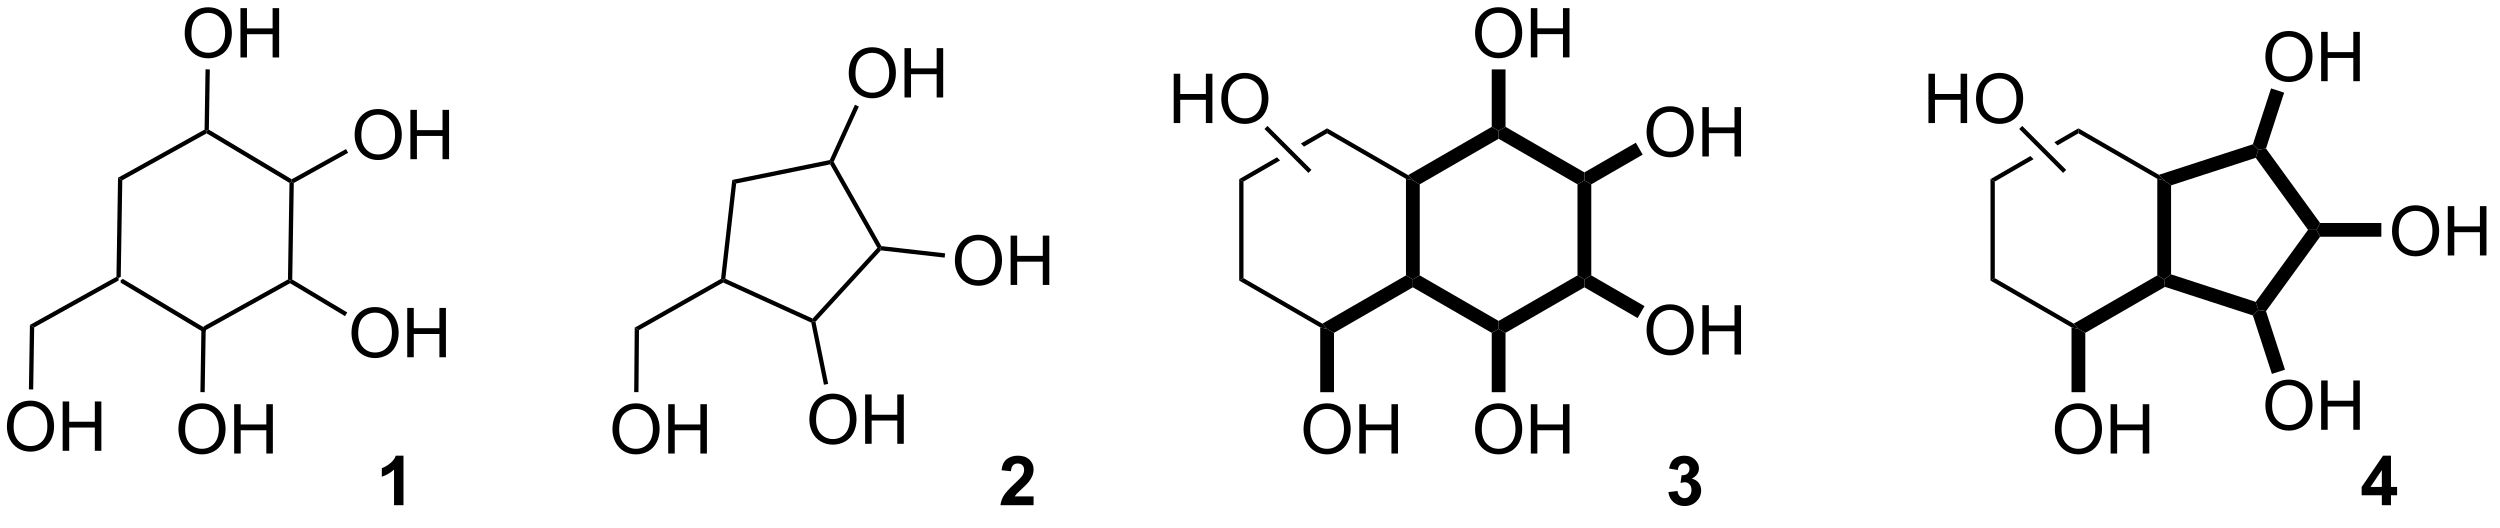 <?xml version="1.0" encoding="UTF-8"?>
<!DOCTYPE svg PUBLIC '-//W3C//DTD SVG 1.0//EN'
          'http://www.w3.org/TR/2001/REC-SVG-20010904/DTD/svg10.dtd'>
<svg stroke-dasharray="none" shape-rendering="auto" xmlns="http://www.w3.org/2000/svg" font-family="'Dialog'" text-rendering="auto" width="90" fill-opacity="1" color-interpolation="auto" color-rendering="auto" preserveAspectRatio="xMidYMid meet" font-size="12px" viewBox="0 0 90 19" fill="black" xmlns:xlink="http://www.w3.org/1999/xlink" stroke="black" image-rendering="auto" stroke-miterlimit="10" stroke-linecap="square" stroke-linejoin="miter" font-style="normal" stroke-width="1" height="19" stroke-dashoffset="0" font-weight="normal" stroke-opacity="1"
><!--Generated by the Batik Graphics2D SVG Generator--><defs id="genericDefs"
  /><g
  ><defs id="defs1"
    ><clipPath clipPathUnits="userSpaceOnUse" id="clipPath1"
      ><path d="M1.045 1.611 L299.227 1.611 L299.227 63.194 L1.045 63.194 L1.045 1.611 Z"
      /></clipPath
      ><clipPath clipPathUnits="userSpaceOnUse" id="clipPath2"
      ><path d="M113.237 89.203 L113.237 149.074 L403.129 149.074 L403.129 89.203 Z"
      /></clipPath
    ></defs
    ><g transform="scale(0.302,0.302) translate(-1.045,-1.611) matrix(1.029,0,0,1.029,-115.431,-90.143)"
    ><path d="M127.173 121.912 L127.178 121.623 L127.43 121.483 L137.049 127.241 L137.045 127.53 L136.793 127.67 Z" stroke="none" clip-path="url(#clipPath2)"
    /></g
    ><g transform="matrix(0.31,0,0,0.31,-35.156,-27.694)"
    ><path d="M137.293 127.678 L137.045 127.53 L137.049 127.241 L146.846 121.79 L147.094 121.939 L147.089 122.227 Z" stroke="none" clip-path="url(#clipPath2)"
    /></g
    ><g transform="matrix(0.31,0,0,0.31,-35.156,-27.694)"
    ><path d="M147.346 121.798 L147.094 121.939 L146.846 121.79 L147.024 110.58 L147.276 110.44 L147.524 110.588 Z" stroke="none" clip-path="url(#clipPath2)"
    /></g
    ><g transform="matrix(0.31,0,0,0.31,-35.156,-27.694)"
    ><path d="M147.281 110.151 L147.276 110.44 L147.024 110.58 L137.405 104.822 L137.41 104.533 L137.662 104.392 Z" stroke="none" clip-path="url(#clipPath2)"
    /></g
    ><g transform="matrix(0.31,0,0,0.31,-35.156,-27.694)"
    ><path d="M137.162 104.385 L137.41 104.533 L137.405 104.822 L127.608 110.273 L127.113 109.976 Z" stroke="none" clip-path="url(#clipPath2)"
    /></g
    ><g transform="matrix(0.31,0,0,0.31,-35.156,-27.694)"
    ><path d="M127.113 109.976 L127.608 110.273 L127.43 121.483 L127.178 121.623 L126.93 121.475 Z" stroke="none" clip-path="url(#clipPath2)"
    /></g
    ><g transform="matrix(0.31,0,0,0.31,-35.156,-27.694)"
    ><path d="M134.855 93.22 Q134.855 91.793 135.62 90.989 Q136.386 90.181 137.597 90.181 Q138.389 90.181 139.024 90.561 Q139.662 90.939 139.995 91.616 Q140.332 92.293 140.332 93.153 Q140.332 94.025 139.98 94.712 Q139.628 95.4 138.982 95.754 Q138.339 96.108 137.592 96.108 Q136.785 96.108 136.147 95.718 Q135.511 95.324 135.183 94.65 Q134.855 93.973 134.855 93.22 ZM135.636 93.231 Q135.636 94.267 136.191 94.864 Q136.748 95.457 137.589 95.457 Q138.444 95.457 138.995 94.856 Q139.55 94.254 139.55 93.15 Q139.55 92.449 139.313 91.929 Q139.076 91.408 138.62 91.121 Q138.167 90.832 137.6 90.832 Q136.795 90.832 136.214 91.387 Q135.636 91.939 135.636 93.231 ZM141.33 96.009 L141.33 90.283 L142.088 90.283 L142.088 92.634 L145.065 92.634 L145.065 90.283 L145.822 90.283 L145.822 96.009 L145.065 96.009 L145.065 93.309 L142.088 93.309 L142.088 96.009 L141.33 96.009 Z" stroke="none" clip-path="url(#clipPath2)"
    /></g
    ><g transform="matrix(0.31,0,0,0.31,-35.156,-27.694)"
    ><path d="M137.662 104.392 L137.41 104.533 L137.162 104.385 L137.273 97.388 L137.773 97.396 Z" stroke="none" clip-path="url(#clipPath2)"
    /></g
    ><g transform="matrix(0.31,0,0,0.31,-35.156,-27.694)"
    ><path d="M154.589 105.035 Q154.589 103.608 155.354 102.803 Q156.12 101.996 157.331 101.996 Q158.123 101.996 158.758 102.376 Q159.396 102.753 159.729 103.43 Q160.065 104.108 160.065 104.967 Q160.065 105.839 159.714 106.527 Q159.362 107.214 158.716 107.569 Q158.073 107.923 157.326 107.923 Q156.518 107.923 155.88 107.532 Q155.245 107.139 154.917 106.464 Q154.589 105.787 154.589 105.035 ZM155.37 105.045 Q155.37 106.082 155.925 106.678 Q156.482 107.272 157.323 107.272 Q158.177 107.272 158.729 106.67 Q159.284 106.069 159.284 104.964 Q159.284 104.264 159.047 103.743 Q158.81 103.222 158.354 102.936 Q157.901 102.647 157.333 102.647 Q156.529 102.647 155.948 103.201 Q155.37 103.753 155.37 105.045 ZM161.064 107.824 L161.064 102.097 L161.822 102.097 L161.822 104.449 L164.798 104.449 L164.798 102.097 L165.556 102.097 L165.556 107.824 L164.798 107.824 L164.798 105.123 L161.822 105.123 L161.822 107.824 L161.064 107.824 Z" stroke="none" clip-path="url(#clipPath2)"
    /></g
    ><g transform="matrix(0.31,0,0,0.31,-35.156,-27.694)"
    ><path d="M147.524 110.588 L147.276 110.44 L147.281 110.151 L153.587 106.643 L153.83 107.08 Z" stroke="none" clip-path="url(#clipPath2)"
    /></g
    ><g transform="matrix(0.31,0,0,0.31,-35.156,-27.694)"
    ><path d="M154.224 128.032 Q154.224 126.605 154.99 125.8 Q155.755 124.993 156.966 124.993 Q157.758 124.993 158.393 125.373 Q159.031 125.751 159.365 126.428 Q159.701 127.105 159.701 127.964 Q159.701 128.836 159.349 129.524 Q158.998 130.211 158.352 130.566 Q157.708 130.92 156.961 130.92 Q156.154 130.92 155.516 130.529 Q154.88 130.136 154.552 129.461 Q154.224 128.784 154.224 128.032 ZM155.005 128.042 Q155.005 129.079 155.56 129.675 Q156.117 130.269 156.958 130.269 Q157.813 130.269 158.365 129.667 Q158.919 129.066 158.919 127.961 Q158.919 127.261 158.682 126.74 Q158.445 126.219 157.99 125.933 Q157.536 125.644 156.969 125.644 Q156.164 125.644 155.583 126.198 Q155.005 126.751 155.005 128.042 ZM160.699 130.821 L160.699 125.094 L161.457 125.094 L161.457 127.446 L164.434 127.446 L164.434 125.094 L165.191 125.094 L165.191 130.821 L164.434 130.821 L164.434 128.12 L161.457 128.12 L161.457 130.821 L160.699 130.821 Z" stroke="none" clip-path="url(#clipPath2)"
    /></g
    ><g transform="matrix(0.31,0,0,0.31,-35.156,-27.694)"
    ><path d="M147.089 122.227 L147.094 121.939 L147.346 121.798 L153.733 125.622 L153.476 126.051 Z" stroke="none" clip-path="url(#clipPath2)"
    /></g
    ><g transform="matrix(0.31,0,0,0.31,-35.156,-27.694)"
    ><path d="M134.125 139.214 Q134.125 137.787 134.891 136.983 Q135.657 136.175 136.868 136.175 Q137.659 136.175 138.295 136.556 Q138.933 136.933 139.266 137.61 Q139.602 138.287 139.602 139.147 Q139.602 140.019 139.25 140.707 Q138.899 141.394 138.253 141.748 Q137.61 142.103 136.863 142.103 Q136.055 142.103 135.417 141.712 Q134.782 141.319 134.454 140.644 Q134.125 139.967 134.125 139.214 ZM134.907 139.225 Q134.907 140.261 135.462 140.858 Q136.019 141.452 136.86 141.452 Q137.714 141.452 138.266 140.85 Q138.821 140.248 138.821 139.144 Q138.821 138.444 138.584 137.923 Q138.347 137.402 137.891 137.116 Q137.438 136.827 136.87 136.827 Q136.066 136.827 135.485 137.381 Q134.907 137.933 134.907 139.225 ZM140.601 142.004 L140.601 136.277 L141.359 136.277 L141.359 138.629 L144.335 138.629 L144.335 136.277 L145.093 136.277 L145.093 142.004 L144.335 142.004 L144.335 139.303 L141.359 139.303 L141.359 142.004 L140.601 142.004 Z" stroke="none" clip-path="url(#clipPath2)"
    /></g
    ><g transform="matrix(0.31,0,0,0.31,-35.156,-27.694)"
    ><path d="M136.793 127.67 L137.045 127.53 L137.293 127.678 L137.178 134.88 L136.678 134.872 Z" stroke="none" clip-path="url(#clipPath2)"
    /></g
    ><g transform="matrix(0.31,0,0,0.31,-35.156,-27.694)"
    ><path d="M126.93 121.475 L127.178 121.623 L127.173 121.912 L117.376 127.362 L116.881 127.066 Z" stroke="none" clip-path="url(#clipPath2)"
    /></g
    ><g transform="matrix(0.31,0,0,0.31,-35.156,-27.694)"
    ><path d="M114.21 138.899 Q114.21 137.472 114.975 136.667 Q115.741 135.86 116.952 135.86 Q117.743 135.86 118.379 136.24 Q119.017 136.617 119.35 137.294 Q119.686 137.972 119.686 138.831 Q119.686 139.703 119.335 140.391 Q118.983 141.078 118.337 141.433 Q117.694 141.787 116.947 141.787 Q116.139 141.787 115.501 141.396 Q114.866 141.003 114.538 140.328 Q114.21 139.651 114.21 138.899 ZM114.991 138.909 Q114.991 139.946 115.546 140.542 Q116.103 141.136 116.944 141.136 Q117.798 141.136 118.35 140.534 Q118.905 139.933 118.905 138.828 Q118.905 138.128 118.668 137.607 Q118.431 137.086 117.975 136.8 Q117.522 136.511 116.954 136.511 Q116.15 136.511 115.569 137.065 Q114.991 137.617 114.991 138.909 ZM120.685 141.688 L120.685 135.961 L121.443 135.961 L121.443 138.313 L124.419 138.313 L124.419 135.961 L125.177 135.961 L125.177 141.688 L124.419 141.688 L124.419 138.987 L121.443 138.987 L121.443 141.688 L120.685 141.688 Z" stroke="none" clip-path="url(#clipPath2)"
    /></g
    ><g transform="matrix(0.31,0,0,0.31,-35.156,-27.694)"
    ><path d="M116.881 127.066 L117.376 127.362 L117.262 134.564 L116.762 134.556 Z" stroke="none" clip-path="url(#clipPath2)"
    /></g
    ><g transform="matrix(0.31,0,0,0.31,-35.156,-27.694)"
    ><path d="M197.385 122.144 L197.372 121.864 L197.641 121.711 L207.776 126.327 L207.838 126.63 L207.619 126.805 Z" stroke="none" clip-path="url(#clipPath2)"
    /></g
    ><g transform="matrix(0.31,0,0,0.31,-35.156,-27.694)"
    ><path d="M208.108 126.705 L207.838 126.63 L207.776 126.327 L215.298 118.115 L215.605 118.15 L215.704 118.412 Z" stroke="none" clip-path="url(#clipPath2)"
    /></g
    ><g transform="matrix(0.31,0,0,0.31,-35.156,-27.694)"
    ><path d="M215.76 117.915 L215.605 118.15 L215.298 118.115 L209.812 108.423 L209.94 108.142 L210.22 108.129 Z" stroke="none" clip-path="url(#clipPath2)"
    /></g
    ><g transform="matrix(0.31,0,0,0.31,-35.156,-27.694)"
    ><path d="M209.765 107.922 L209.94 108.142 L209.812 108.423 L198.899 110.646 L198.444 110.229 Z" stroke="none" clip-path="url(#clipPath2)"
    /></g
    ><g transform="matrix(0.31,0,0,0.31,-35.156,-27.694)"
    ><path d="M198.444 110.229 L198.899 110.646 L197.641 121.711 L197.372 121.864 L197.138 121.709 Z" stroke="none" clip-path="url(#clipPath2)"
    /></g
    ><g transform="matrix(0.31,0,0,0.31,-35.156,-27.694)"
    ><path d="M197.138 121.709 L197.372 121.864 L197.385 122.144 L187.613 127.675 L187.116 127.382 Z" stroke="none" clip-path="url(#clipPath2)"
    /></g
    ><g transform="matrix(0.31,0,0,0.31,-35.156,-27.694)"
    ><path d="M211.969 97.862 Q211.969 96.435 212.735 95.63 Q213.501 94.823 214.712 94.823 Q215.503 94.823 216.139 95.203 Q216.777 95.581 217.11 96.258 Q217.446 96.935 217.446 97.794 Q217.446 98.667 217.094 99.354 Q216.743 100.042 216.097 100.396 Q215.454 100.75 214.706 100.75 Q213.899 100.75 213.261 100.359 Q212.626 99.966 212.298 99.292 Q211.969 98.615 211.969 97.862 ZM212.751 97.873 Q212.751 98.909 213.305 99.505 Q213.863 100.099 214.704 100.099 Q215.558 100.099 216.11 99.498 Q216.665 98.896 216.665 97.792 Q216.665 97.091 216.428 96.57 Q216.191 96.049 215.735 95.763 Q215.282 95.474 214.714 95.474 Q213.91 95.474 213.329 96.029 Q212.751 96.581 212.751 97.873 ZM218.445 100.651 L218.445 94.924 L219.202 94.924 L219.202 97.276 L222.179 97.276 L222.179 94.924 L222.937 94.924 L222.937 100.651 L222.179 100.651 L222.179 97.951 L219.202 97.951 L219.202 100.651 L218.445 100.651 Z" stroke="none" clip-path="url(#clipPath2)"
    /></g
    ><g transform="matrix(0.31,0,0,0.31,-35.156,-27.694)"
    ><path d="M210.22 108.129 L209.94 108.142 L209.765 107.922 L212.689 101.502 L213.144 101.71 Z" stroke="none" clip-path="url(#clipPath2)"
    /></g
    ><g transform="matrix(0.31,0,0,0.31,-35.156,-27.694)"
    ><path d="M184.53 139.214 Q184.53 137.787 185.296 136.983 Q186.061 136.175 187.272 136.175 Q188.064 136.175 188.699 136.556 Q189.337 136.933 189.671 137.61 Q190.007 138.287 190.007 139.147 Q190.007 140.019 189.655 140.707 Q189.304 141.394 188.658 141.748 Q188.014 142.103 187.267 142.103 Q186.46 142.103 185.822 141.712 Q185.186 141.319 184.858 140.644 Q184.53 139.967 184.53 139.214 ZM185.311 139.225 Q185.311 140.261 185.866 140.858 Q186.423 141.452 187.264 141.452 Q188.119 141.452 188.671 140.85 Q189.225 140.248 189.225 139.144 Q189.225 138.444 188.988 137.923 Q188.751 137.402 188.296 137.116 Q187.843 136.827 187.275 136.827 Q186.47 136.827 185.889 137.381 Q185.311 137.933 185.311 139.225 ZM191.005 142.004 L191.005 136.277 L191.763 136.277 L191.763 138.629 L194.74 138.629 L194.74 136.277 L195.498 136.277 L195.498 142.004 L194.74 142.004 L194.74 139.303 L191.763 139.303 L191.763 142.004 L191.005 142.004 Z" stroke="none" clip-path="url(#clipPath2)"
    /></g
    ><g transform="matrix(0.31,0,0,0.31,-35.156,-27.694)"
    ><path d="M187.116 127.382 L187.613 127.675 L187.552 134.878 L187.052 134.874 Z" stroke="none" clip-path="url(#clipPath2)"
    /></g
    ><g transform="matrix(0.31,0,0,0.31,-35.156,-27.694)"
    ><path d="M207.397 138.085 Q207.397 136.658 208.162 135.853 Q208.928 135.046 210.139 135.046 Q210.93 135.046 211.566 135.426 Q212.204 135.803 212.537 136.481 Q212.873 137.158 212.873 138.017 Q212.873 138.889 212.522 139.577 Q212.17 140.264 211.524 140.619 Q210.881 140.973 210.133 140.973 Q209.326 140.973 208.688 140.582 Q208.053 140.189 207.725 139.514 Q207.397 138.837 207.397 138.085 ZM208.178 138.095 Q208.178 139.131 208.732 139.728 Q209.29 140.322 210.131 140.322 Q210.985 140.322 211.537 139.72 Q212.092 139.119 212.092 138.014 Q212.092 137.314 211.855 136.793 Q211.618 136.272 211.162 135.986 Q210.709 135.697 210.141 135.697 Q209.337 135.697 208.756 136.251 Q208.178 136.803 208.178 138.095 ZM213.872 140.874 L213.872 135.147 L214.63 135.147 L214.63 137.499 L217.606 137.499 L217.606 135.147 L218.364 135.147 L218.364 140.874 L217.606 140.874 L217.606 138.173 L214.63 138.173 L214.63 140.874 L213.872 140.874 Z" stroke="none" clip-path="url(#clipPath2)"
    /></g
    ><g transform="matrix(0.31,0,0,0.31,-35.156,-27.694)"
    ><path d="M207.619 126.805 L207.838 126.63 L208.108 126.705 L209.578 133.918 L209.088 134.018 Z" stroke="none" clip-path="url(#clipPath2)"
    /></g
    ><g transform="matrix(0.31,0,0,0.31,-35.156,-27.694)"
    ><path d="M224.295 119.635 Q224.295 118.207 225.06 117.403 Q225.826 116.596 227.037 116.596 Q227.828 116.596 228.464 116.976 Q229.102 117.353 229.435 118.03 Q229.771 118.707 229.771 119.567 Q229.771 120.439 229.42 121.127 Q229.068 121.814 228.422 122.168 Q227.779 122.523 227.032 122.523 Q226.224 122.523 225.586 122.132 Q224.951 121.739 224.623 121.064 Q224.295 120.387 224.295 119.635 ZM225.076 119.645 Q225.076 120.681 225.631 121.278 Q226.188 121.871 227.029 121.871 Q227.883 121.871 228.435 121.27 Q228.99 120.668 228.99 119.564 Q228.99 118.864 228.753 118.343 Q228.516 117.822 228.06 117.536 Q227.607 117.246 227.039 117.246 Q226.235 117.246 225.654 117.801 Q225.076 118.353 225.076 119.645 ZM230.77 122.424 L230.77 116.697 L231.528 116.697 L231.528 119.049 L234.504 119.049 L234.504 116.697 L235.262 116.697 L235.262 122.424 L234.504 122.424 L234.504 119.723 L231.528 119.723 L231.528 122.424 L230.77 122.424 Z" stroke="none" clip-path="url(#clipPath2)"
    /></g
    ><g transform="matrix(0.31,0,0,0.31,-35.156,-27.694)"
    ><path d="M215.704 118.412 L215.605 118.15 L215.76 117.915 L223.164 118.757 L223.108 119.254 Z" stroke="none" clip-path="url(#clipPath2)"
    /></g
    ><g transform="matrix(0.31,0,0,0.31,-35.156,-27.694)"
    ><path d="M257.313 110.134 L257.813 110.423 L257.813 121.634 L257.313 121.923 Z" stroke="none" clip-path="url(#clipPath2)"
    /></g
    ><g transform="matrix(0.31,0,0,0.31,-35.156,-27.694)"
    ><path d="M257.313 121.923 L257.813 121.634 L266.972 126.922 L267.522 127.528 L266.722 127.355 Z" stroke="none" clip-path="url(#clipPath2)"
    /></g
    ><g transform="matrix(0.31,0,0,0.31,-35.156,-27.694)"
    ><path d="M268.322 127.99 L267.522 127.528 L266.972 126.922 L276.681 121.317 L277.481 121.778 L277.481 122.702 Z" stroke="none" clip-path="url(#clipPath2)"
    /></g
    ><g transform="matrix(0.31,0,0,0.31,-35.156,-27.694)"
    ><path d="M278.281 121.317 L277.481 121.778 L276.681 121.317 L276.681 110.105 L277.481 110.278 L278.281 110.74 Z" stroke="none" clip-path="url(#clipPath2)"
    /></g
    ><g transform="matrix(0.31,0,0,0.31,-35.156,-27.694)"
    ><path d="M276.931 109.672 L277.481 110.278 L276.681 110.105 L267.522 104.817 L267.522 104.24 Z" stroke="none" clip-path="url(#clipPath2)"
    /></g
    ><g transform="matrix(0.31,0,0,0.31,-35.156,-27.694)"
    ><path d="M267.522 104.24 L264.476 105.999 L264.842 106.365 L264.842 106.365 L267.522 104.817 L267.522 104.24 ZM261.696 107.603 L257.313 110.134 L257.813 110.423 L262.062 107.969 L262.062 107.969 L261.696 107.603 Z" stroke="none" clip-path="url(#clipPath2)"
    /></g
    ><g transform="matrix(0.31,0,0,0.31,-35.156,-27.694)"
    ><path d="M277.481 122.702 L277.481 121.778 L278.281 121.317 L287.441 126.605 L287.441 127.528 L286.641 127.99 Z" stroke="none" clip-path="url(#clipPath2)"
    /></g
    ><g transform="matrix(0.31,0,0,0.31,-35.156,-27.694)"
    ><path d="M288.241 127.99 L287.441 127.528 L287.441 126.605 L296.6 121.317 L297.4 121.778 L297.4 122.702 Z" stroke="none" clip-path="url(#clipPath2)"
    /></g
    ><g transform="matrix(0.31,0,0,0.31,-35.156,-27.694)"
    ><path d="M298.2 121.317 L297.4 121.778 L296.6 121.317 L296.6 110.74 L297.4 110.278 L298.2 110.74 Z" stroke="none" clip-path="url(#clipPath2)"
    /></g
    ><g transform="matrix(0.31,0,0,0.31,-35.156,-27.694)"
    ><path d="M297.4 109.355 L297.4 110.278 L296.6 110.74 L287.441 105.452 L287.441 104.528 L288.241 104.067 Z" stroke="none" clip-path="url(#clipPath2)"
    /></g
    ><g transform="matrix(0.31,0,0,0.31,-35.156,-27.694)"
    ><path d="M286.641 104.067 L287.441 104.528 L287.441 105.452 L278.281 110.74 L277.481 110.278 L276.931 109.672 Z" stroke="none" clip-path="url(#clipPath2)"
    /></g
    ><g transform="matrix(0.31,0,0,0.31,-35.156,-27.694)"
    ><path d="M284.704 93.215 Q284.704 91.787 285.469 90.983 Q286.235 90.175 287.446 90.175 Q288.238 90.175 288.873 90.556 Q289.511 90.933 289.844 91.61 Q290.18 92.287 290.18 93.147 Q290.18 94.019 289.829 94.707 Q289.477 95.394 288.831 95.748 Q288.188 96.103 287.441 96.103 Q286.633 96.103 285.995 95.712 Q285.36 95.319 285.032 94.644 Q284.704 93.967 284.704 93.215 ZM285.485 93.225 Q285.485 94.261 286.04 94.858 Q286.597 95.451 287.438 95.451 Q288.292 95.451 288.844 94.85 Q289.399 94.248 289.399 93.144 Q289.399 92.444 289.162 91.923 Q288.925 91.402 288.469 91.116 Q288.016 90.826 287.448 90.826 Q286.644 90.826 286.063 91.381 Q285.485 91.933 285.485 93.225 ZM291.179 96.004 L291.179 90.277 L291.937 90.277 L291.937 92.629 L294.913 92.629 L294.913 90.277 L295.671 90.277 L295.671 96.004 L294.913 96.004 L294.913 93.303 L291.937 93.303 L291.937 96.004 L291.179 96.004 Z" stroke="none" clip-path="url(#clipPath2)"
    /></g
    ><g transform="matrix(0.31,0,0,0.31,-35.156,-27.694)"
    ><path d="M288.241 104.067 L287.441 104.528 L286.641 104.067 L286.641 97.395 L288.241 97.395 Z" stroke="none" clip-path="url(#clipPath2)"
    /></g
    ><g transform="matrix(0.31,0,0,0.31,-35.156,-27.694)"
    ><path d="M304.622 104.714 Q304.622 103.287 305.388 102.483 Q306.154 101.675 307.364 101.675 Q308.156 101.675 308.791 102.056 Q309.43 102.433 309.763 103.11 Q310.099 103.787 310.099 104.647 Q310.099 105.519 309.747 106.207 Q309.396 106.894 308.75 107.248 Q308.107 107.603 307.359 107.603 Q306.552 107.603 305.914 107.212 Q305.279 106.819 304.95 106.144 Q304.622 105.467 304.622 104.714 ZM305.404 104.725 Q305.404 105.761 305.958 106.358 Q306.515 106.951 307.357 106.951 Q308.211 106.951 308.763 106.35 Q309.317 105.748 309.317 104.644 Q309.317 103.944 309.08 103.423 Q308.844 102.902 308.388 102.615 Q307.935 102.326 307.367 102.326 Q306.562 102.326 305.982 102.881 Q305.404 103.433 305.404 104.725 ZM311.098 107.504 L311.098 101.777 L311.855 101.777 L311.855 104.129 L314.832 104.129 L314.832 101.777 L315.59 101.777 L315.59 107.504 L314.832 107.504 L314.832 104.803 L311.855 104.803 L311.855 107.504 L311.098 107.504 Z" stroke="none" clip-path="url(#clipPath2)"
    /></g
    ><g transform="matrix(0.31,0,0,0.31,-35.156,-27.694)"
    ><path d="M298.2 110.74 L297.4 110.278 L297.4 109.355 L303.372 105.907 L304.172 107.292 Z" stroke="none" clip-path="url(#clipPath2)"
    /></g
    ><g transform="matrix(0.31,0,0,0.31,-35.156,-27.694)"
    ><path d="M304.622 127.715 Q304.622 126.287 305.388 125.483 Q306.154 124.675 307.364 124.675 Q308.156 124.675 308.791 125.056 Q309.43 125.433 309.763 126.11 Q310.099 126.787 310.099 127.647 Q310.099 128.519 309.747 129.207 Q309.396 129.894 308.75 130.248 Q308.107 130.603 307.359 130.603 Q306.552 130.603 305.914 130.212 Q305.279 129.819 304.95 129.144 Q304.622 128.467 304.622 127.715 ZM305.404 127.725 Q305.404 128.761 305.958 129.358 Q306.515 129.952 307.357 129.952 Q308.211 129.952 308.763 129.35 Q309.317 128.748 309.317 127.644 Q309.317 126.944 309.08 126.423 Q308.844 125.902 308.388 125.616 Q307.935 125.326 307.367 125.326 Q306.562 125.326 305.982 125.881 Q305.404 126.433 305.404 127.725 ZM311.098 130.504 L311.098 124.777 L311.855 124.777 L311.855 127.129 L314.832 127.129 L314.832 124.777 L315.59 124.777 L315.59 130.504 L314.832 130.504 L314.832 127.803 L311.855 127.803 L311.855 130.504 L311.098 130.504 Z" stroke="none" clip-path="url(#clipPath2)"
    /></g
    ><g transform="matrix(0.31,0,0,0.31,-35.156,-27.694)"
    ><path d="M297.4 122.702 L297.4 121.778 L298.2 121.317 L304.382 124.886 L303.582 126.272 Z" stroke="none" clip-path="url(#clipPath2)"
    /></g
    ><g transform="matrix(0.31,0,0,0.31,-35.156,-27.694)"
    ><path d="M284.704 139.214 Q284.704 137.787 285.469 136.983 Q286.235 136.175 287.446 136.175 Q288.238 136.175 288.873 136.556 Q289.511 136.933 289.844 137.61 Q290.18 138.287 290.18 139.147 Q290.18 140.019 289.829 140.707 Q289.477 141.394 288.831 141.748 Q288.188 142.103 287.441 142.103 Q286.633 142.103 285.995 141.712 Q285.36 141.319 285.032 140.644 Q284.704 139.967 284.704 139.214 ZM285.485 139.225 Q285.485 140.261 286.04 140.858 Q286.597 141.452 287.438 141.452 Q288.292 141.452 288.844 140.85 Q289.399 140.248 289.399 139.144 Q289.399 138.444 289.162 137.923 Q288.925 137.402 288.469 137.116 Q288.016 136.827 287.448 136.827 Q286.644 136.827 286.063 137.381 Q285.485 137.933 285.485 139.225 ZM291.179 142.004 L291.179 136.277 L291.937 136.277 L291.937 138.629 L294.913 138.629 L294.913 136.277 L295.671 136.277 L295.671 142.004 L294.913 142.004 L294.913 139.303 L291.937 139.303 L291.937 142.004 L291.179 142.004 Z" stroke="none" clip-path="url(#clipPath2)"
    /></g
    ><g transform="matrix(0.31,0,0,0.31,-35.156,-27.694)"
    ><path d="M286.641 127.99 L287.441 127.528 L288.241 127.99 L288.241 134.879 L286.641 134.879 Z" stroke="none" clip-path="url(#clipPath2)"
    /></g
    ><g transform="matrix(0.31,0,0,0.31,-35.156,-27.694)"
    ><path d="M264.785 139.214 Q264.785 137.787 265.551 136.983 Q266.316 136.175 267.527 136.175 Q268.319 136.175 268.954 136.556 Q269.592 136.933 269.926 137.61 Q270.262 138.287 270.262 139.147 Q270.262 140.019 269.91 140.707 Q269.558 141.394 268.913 141.748 Q268.269 142.103 267.522 142.103 Q266.715 142.103 266.077 141.712 Q265.441 141.319 265.113 140.644 Q264.785 139.967 264.785 139.214 ZM265.566 139.225 Q265.566 140.261 266.121 140.858 Q266.678 141.452 267.519 141.452 Q268.374 141.452 268.926 140.85 Q269.48 140.248 269.48 139.144 Q269.48 138.444 269.243 137.923 Q269.006 137.402 268.551 137.116 Q268.098 136.827 267.53 136.827 Q266.725 136.827 266.144 137.381 Q265.566 137.933 265.566 139.225 ZM271.26 142.004 L271.26 136.277 L272.018 136.277 L272.018 138.629 L274.995 138.629 L274.995 136.277 L275.752 136.277 L275.752 142.004 L274.995 142.004 L274.995 139.303 L272.018 139.303 L272.018 142.004 L271.26 142.004 Z" stroke="none" clip-path="url(#clipPath2)"
    /></g
    ><g transform="matrix(0.31,0,0,0.31,-35.156,-27.694)"
    ><path d="M266.722 127.355 L267.522 127.528 L268.322 127.99 L268.322 134.879 L266.722 134.879 Z" stroke="none" clip-path="url(#clipPath2)"
    /></g
    ><g transform="matrix(0.31,0,0,0.31,-35.156,-27.694)"
    ><path d="M344.561 110.134 L345.061 110.423 L345.061 121.634 L344.561 121.923 Z" stroke="none" clip-path="url(#clipPath2)"
    /></g
    ><g transform="matrix(0.31,0,0,0.31,-35.156,-27.694)"
    ><path d="M344.561 121.923 L345.061 121.634 L354.22 126.922 L354.77 127.528 L353.97 127.355 Z" stroke="none" clip-path="url(#clipPath2)"
    /></g
    ><g transform="matrix(0.31,0,0,0.31,-35.156,-27.694)"
    ><path d="M355.57 127.99 L354.77 127.528 L354.22 126.922 L363.93 121.317 L364.73 121.778 L364.821 122.65 Z" stroke="none" clip-path="url(#clipPath2)"
    /></g
    ><g transform="matrix(0.31,0,0,0.31,-35.156,-27.694)"
    ><path d="M365.53 121.197 L364.73 121.778 L363.93 121.317 L363.93 110.105 L364.73 110.278 L365.53 110.86 Z" stroke="none" clip-path="url(#clipPath2)"
    /></g
    ><g transform="matrix(0.31,0,0,0.31,-35.156,-27.694)"
    ><path d="M364.117 109.636 L364.73 110.278 L363.93 110.105 L354.77 104.817 L354.77 104.24 Z" stroke="none" clip-path="url(#clipPath2)"
    /></g
    ><g transform="matrix(0.31,0,0,0.31,-35.156,-27.694)"
    ><path d="M354.77 104.24 L351.977 105.853 L351.977 105.853 L352.343 106.219 L354.77 104.817 L354.77 104.24 ZM349.198 107.457 L344.561 110.134 L345.061 110.423 L349.564 107.823 L349.564 107.823 L349.198 107.457 Z" stroke="none" clip-path="url(#clipPath2)"
    /></g
    ><g transform="matrix(0.31,0,0,0.31,-35.156,-27.694)"
    ><path d="M352.033 139.214 Q352.033 137.787 352.799 136.983 Q353.565 136.175 354.776 136.175 Q355.567 136.175 356.203 136.556 Q356.841 136.933 357.174 137.61 Q357.51 138.287 357.51 139.147 Q357.51 140.019 357.158 140.707 Q356.807 141.394 356.161 141.748 Q355.518 142.103 354.77 142.103 Q353.963 142.103 353.325 141.712 Q352.69 141.319 352.361 140.644 Q352.033 139.967 352.033 139.214 ZM352.815 139.225 Q352.815 140.261 353.369 140.858 Q353.926 141.452 354.768 141.452 Q355.622 141.452 356.174 140.85 Q356.729 140.248 356.729 139.144 Q356.729 138.444 356.492 137.923 Q356.255 137.402 355.799 137.116 Q355.346 136.827 354.778 136.827 Q353.973 136.827 353.393 137.381 Q352.815 137.933 352.815 139.225 ZM358.509 142.004 L358.509 136.277 L359.266 136.277 L359.266 138.629 L362.243 138.629 L362.243 136.277 L363.001 136.277 L363.001 142.004 L362.243 142.004 L362.243 139.303 L359.266 139.303 L359.266 142.004 L358.509 142.004 Z" stroke="none" clip-path="url(#clipPath2)"
    /></g
    ><g transform="matrix(0.31,0,0,0.31,-35.156,-27.694)"
    ><path d="M353.97 127.355 L354.77 127.528 L355.57 127.99 L355.57 134.879 L353.97 134.879 Z" stroke="none" clip-path="url(#clipPath2)"
    /></g
    ><g transform="matrix(0.31,0,0,0.31,-35.156,-27.694)"
    ><path d="M364.821 122.65 L364.73 121.778 L365.53 121.197 L375.361 124.392 L375.667 125.332 L375.032 125.967 Z" stroke="none" clip-path="url(#clipPath2)"
    /></g
    ><g transform="matrix(0.31,0,0,0.31,-35.156,-27.694)"
    ><path d="M376.554 125.473 L375.667 125.332 L375.361 124.392 L381.437 116.028 L382.426 116.028 L382.834 116.829 Z" stroke="none" clip-path="url(#clipPath2)"
    /></g
    ><g transform="matrix(0.31,0,0,0.31,-35.156,-27.694)"
    ><path d="M382.834 115.229 L382.426 116.028 L381.437 116.028 L375.361 107.665 L375.667 106.725 L376.554 106.584 Z" stroke="none" clip-path="url(#clipPath2)"
    /></g
    ><g transform="matrix(0.31,0,0,0.31,-35.156,-27.694)"
    ><path d="M375.032 106.09 L375.667 106.725 L375.361 107.665 L365.53 110.86 L364.73 110.278 L364.117 109.636 Z" stroke="none" clip-path="url(#clipPath2)"
    /></g
    ><g transform="matrix(0.31,0,0,0.31,-35.156,-27.694)"
    ><path d="M376.483 95.974 Q376.483 94.547 377.249 93.742 Q378.015 92.935 379.226 92.935 Q380.017 92.935 380.653 93.315 Q381.291 93.692 381.624 94.37 Q381.96 95.047 381.96 95.906 Q381.96 96.778 381.608 97.466 Q381.257 98.153 380.611 98.507 Q379.968 98.862 379.221 98.862 Q378.413 98.862 377.775 98.471 Q377.14 98.078 376.812 97.403 Q376.483 96.726 376.483 95.974 ZM377.265 95.984 Q377.265 97.02 377.82 97.617 Q378.377 98.211 379.218 98.211 Q380.072 98.211 380.624 97.609 Q381.179 97.007 381.179 95.903 Q381.179 95.203 380.942 94.682 Q380.705 94.161 380.249 93.875 Q379.796 93.586 379.228 93.586 Q378.424 93.586 377.843 94.14 Q377.265 94.692 377.265 95.984 ZM382.959 98.763 L382.959 93.036 L383.717 93.036 L383.717 95.388 L386.693 95.388 L386.693 93.036 L387.451 93.036 L387.451 98.763 L386.693 98.763 L386.693 96.062 L383.717 96.062 L383.717 98.763 L382.959 98.763 Z" stroke="none" clip-path="url(#clipPath2)"
    /></g
    ><g transform="matrix(0.31,0,0,0.31,-35.156,-27.694)"
    ><path d="M376.554 106.584 L375.667 106.725 L375.032 106.09 L377.141 99.599 L378.662 100.094 Z" stroke="none" clip-path="url(#clipPath2)"
    /></g
    ><g transform="matrix(0.31,0,0,0.31,-35.156,-27.694)"
    ><path d="M391.189 116.215 Q391.189 114.787 391.955 113.983 Q392.721 113.175 393.932 113.175 Q394.723 113.175 395.359 113.556 Q395.997 113.933 396.33 114.61 Q396.666 115.287 396.666 116.147 Q396.666 117.019 396.314 117.707 Q395.963 118.394 395.317 118.748 Q394.674 119.103 393.926 119.103 Q393.119 119.103 392.481 118.712 Q391.846 118.319 391.517 117.644 Q391.189 116.967 391.189 116.215 ZM391.971 116.225 Q391.971 117.261 392.525 117.858 Q393.083 118.451 393.924 118.451 Q394.778 118.451 395.33 117.85 Q395.885 117.248 395.885 116.144 Q395.885 115.444 395.648 114.923 Q395.411 114.402 394.955 114.116 Q394.502 113.826 393.934 113.826 Q393.129 113.826 392.549 114.381 Q391.971 114.933 391.971 116.225 ZM397.665 119.004 L397.665 113.277 L398.422 113.277 L398.422 115.629 L401.399 115.629 L401.399 113.277 L402.157 113.277 L402.157 119.004 L401.399 119.004 L401.399 116.303 L398.422 116.303 L398.422 119.004 L397.665 119.004 Z" stroke="none" clip-path="url(#clipPath2)"
    /></g
    ><g transform="matrix(0.31,0,0,0.31,-35.156,-27.694)"
    ><path d="M382.834 116.829 L382.426 116.028 L382.834 115.229 L389.95 115.229 L389.95 116.829 Z" stroke="none" clip-path="url(#clipPath2)"
    /></g
    ><g transform="matrix(0.31,0,0,0.31,-35.156,-27.694)"
    ><path d="M376.483 136.455 Q376.483 135.028 377.249 134.224 Q378.015 133.416 379.226 133.416 Q380.017 133.416 380.653 133.797 Q381.291 134.174 381.624 134.851 Q381.96 135.528 381.96 136.388 Q381.96 137.26 381.608 137.947 Q381.257 138.635 380.611 138.989 Q379.968 139.343 379.221 139.343 Q378.413 139.343 377.775 138.953 Q377.14 138.56 376.812 137.885 Q376.483 137.208 376.483 136.455 ZM377.265 136.466 Q377.265 137.502 377.82 138.099 Q378.377 138.692 379.218 138.692 Q380.072 138.692 380.624 138.091 Q381.179 137.489 381.179 136.385 Q381.179 135.685 380.942 135.164 Q380.705 134.643 380.249 134.356 Q379.796 134.067 379.228 134.067 Q378.424 134.067 377.843 134.622 Q377.265 135.174 377.265 136.466 ZM382.959 139.244 L382.959 133.518 L383.717 133.518 L383.717 135.869 L386.693 135.869 L386.693 133.518 L387.451 133.518 L387.451 139.244 L386.693 139.244 L386.693 136.544 L383.717 136.544 L383.717 139.244 L382.959 139.244 Z" stroke="none" clip-path="url(#clipPath2)"
    /></g
    ><g transform="matrix(0.31,0,0,0.31,-35.156,-27.694)"
    ><path d="M375.032 125.967 L375.667 125.332 L376.554 125.473 L378.76 132.264 L377.238 132.758 Z" stroke="none" clip-path="url(#clipPath2)"
    /></g
    ><g transform="matrix(0.31,0,0,0.31,-35.156,-27.694)"
    ><path d="M337.355 103.628 L337.355 97.901 L338.113 97.901 L338.113 100.253 L341.09 100.253 L341.09 97.901 L341.847 97.901 L341.847 103.628 L341.09 103.628 L341.09 100.927 L338.113 100.927 L338.113 103.628 L337.355 103.628 ZM342.88 100.839 Q342.88 99.412 343.646 98.607 Q344.411 97.8 345.622 97.8 Q346.414 97.8 347.049 98.18 Q347.687 98.558 348.021 99.235 Q348.356 99.912 348.356 100.771 Q348.356 101.644 348.005 102.331 Q347.653 103.019 347.008 103.373 Q346.364 103.727 345.617 103.727 Q344.81 103.727 344.172 103.336 Q343.536 102.943 343.208 102.269 Q342.88 101.591 342.88 100.839 ZM343.661 100.849 Q343.661 101.886 344.216 102.482 Q344.773 103.076 345.614 103.076 Q346.469 103.076 347.021 102.474 Q347.575 101.873 347.575 100.769 Q347.575 100.068 347.338 99.547 Q347.101 99.026 346.646 98.74 Q346.192 98.451 345.625 98.451 Q344.82 98.451 344.239 99.005 Q343.661 99.558 343.661 100.849 Z" stroke="none" clip-path="url(#clipPath2)"
    /></g
    ><g transform="matrix(0.31,0,0,0.31,-35.156,-27.694)"
    ><path d="M353.35 109.064 L352.996 109.417 L347.894 104.315 L348.248 103.962 Z" stroke="none" clip-path="url(#clipPath2)"
    /></g
    ><g transform="matrix(0.31,0,0,0.31,-35.156,-27.694)"
    ><path d="M249.708 103.628 L249.708 97.901 L250.465 97.901 L250.465 100.253 L253.442 100.253 L253.442 97.901 L254.2 97.901 L254.2 103.628 L253.442 103.628 L253.442 100.927 L250.465 100.927 L250.465 103.628 L249.708 103.628 ZM255.232 100.839 Q255.232 99.412 255.998 98.607 Q256.764 97.8 257.974 97.8 Q258.766 97.8 259.402 98.18 Q260.04 98.558 260.373 99.235 Q260.709 99.912 260.709 100.771 Q260.709 101.644 260.357 102.331 Q260.006 103.019 259.36 103.373 Q258.717 103.727 257.969 103.727 Q257.162 103.727 256.524 103.336 Q255.889 102.943 255.56 102.269 Q255.232 101.591 255.232 100.839 ZM256.014 100.849 Q256.014 101.886 256.568 102.482 Q257.126 103.076 257.967 103.076 Q258.821 103.076 259.373 102.474 Q259.928 101.873 259.928 100.769 Q259.928 100.068 259.691 99.547 Q259.454 99.026 258.998 98.74 Q258.545 98.451 257.977 98.451 Q257.173 98.451 256.592 99.005 Q256.014 99.558 256.014 100.849 Z" stroke="none" clip-path="url(#clipPath2)"
    /></g
    ><g transform="matrix(0.31,0,0,0.31,-35.156,-27.694)"
    ><path d="M265.702 109.064 L265.349 109.417 L260.247 104.315 L260.601 103.962 Z" stroke="none" clip-path="url(#clipPath2)"
    /></g
    ><g transform="matrix(0.31,0,0,0.31,-35.156,-27.694)"
    ><path d="M160.262 148.003 L159.166 148.003 L159.166 143.865 Q158.565 144.427 157.747 144.698 L157.747 143.701 Q158.177 143.56 158.679 143.169 Q159.184 142.776 159.372 142.253 L160.262 142.253 L160.262 148.003 Z" stroke="none" clip-path="url(#clipPath2)"
    /></g
    ><g transform="matrix(0.31,0,0,0.31,-35.156,-27.694)"
    ><path d="M233.435 146.982 L233.435 148.003 L229.589 148.003 Q229.651 147.424 229.964 146.906 Q230.276 146.388 231.198 145.534 Q231.94 144.841 232.107 144.596 Q232.334 144.255 232.334 143.924 Q232.334 143.557 232.136 143.359 Q231.94 143.161 231.591 143.161 Q231.248 143.161 231.045 143.37 Q230.841 143.576 230.81 144.057 L229.716 143.948 Q229.815 143.042 230.331 142.648 Q230.847 142.253 231.62 142.253 Q232.466 142.253 232.951 142.711 Q233.435 143.167 233.435 143.846 Q233.435 144.232 233.297 144.583 Q233.159 144.932 232.857 145.315 Q232.659 145.568 232.138 146.044 Q231.62 146.521 231.479 146.677 Q231.341 146.833 231.256 146.982 L233.435 146.982 Z" stroke="none" clip-path="url(#clipPath2)"
    /></g
    ><g transform="matrix(0.31,0,0,0.31,-35.156,-27.694)"
    ><path d="M307.156 146.482 L308.218 146.354 Q308.268 146.76 308.489 146.976 Q308.713 147.19 309.031 147.19 Q309.369 147.19 309.601 146.932 Q309.835 146.674 309.835 146.237 Q309.835 145.823 309.611 145.581 Q309.39 145.339 309.07 145.339 Q308.859 145.339 308.565 145.419 L308.687 144.526 Q309.132 144.536 309.367 144.333 Q309.601 144.128 309.601 143.786 Q309.601 143.497 309.429 143.326 Q309.257 143.154 308.971 143.154 Q308.69 143.154 308.489 143.349 Q308.291 143.544 308.25 143.919 L307.236 143.747 Q307.343 143.229 307.554 142.919 Q307.768 142.607 308.148 142.43 Q308.531 142.253 309.002 142.253 Q309.812 142.253 310.299 142.768 Q310.703 143.19 310.703 143.721 Q310.703 144.474 309.877 144.924 Q310.369 145.029 310.663 145.396 Q310.96 145.763 310.96 146.284 Q310.96 147.036 310.408 147.57 Q309.859 148.101 309.038 148.101 Q308.26 148.101 307.747 147.654 Q307.236 147.206 307.156 146.482 Z" stroke="none" clip-path="url(#clipPath2)"
    /></g
    ><g transform="matrix(0.31,0,0,0.31,-35.156,-27.694)"
    ><path d="M390.006 148.003 L390.006 146.849 L387.662 146.849 L387.662 145.888 L390.146 142.253 L391.068 142.253 L391.068 145.885 L391.779 145.885 L391.779 146.849 L391.068 146.849 L391.068 148.003 L390.006 148.003 ZM390.006 145.885 L390.006 143.927 L388.69 145.885 L390.006 145.885 Z" stroke="none" clip-path="url(#clipPath2)"
    /></g
  ></g
></svg
>
